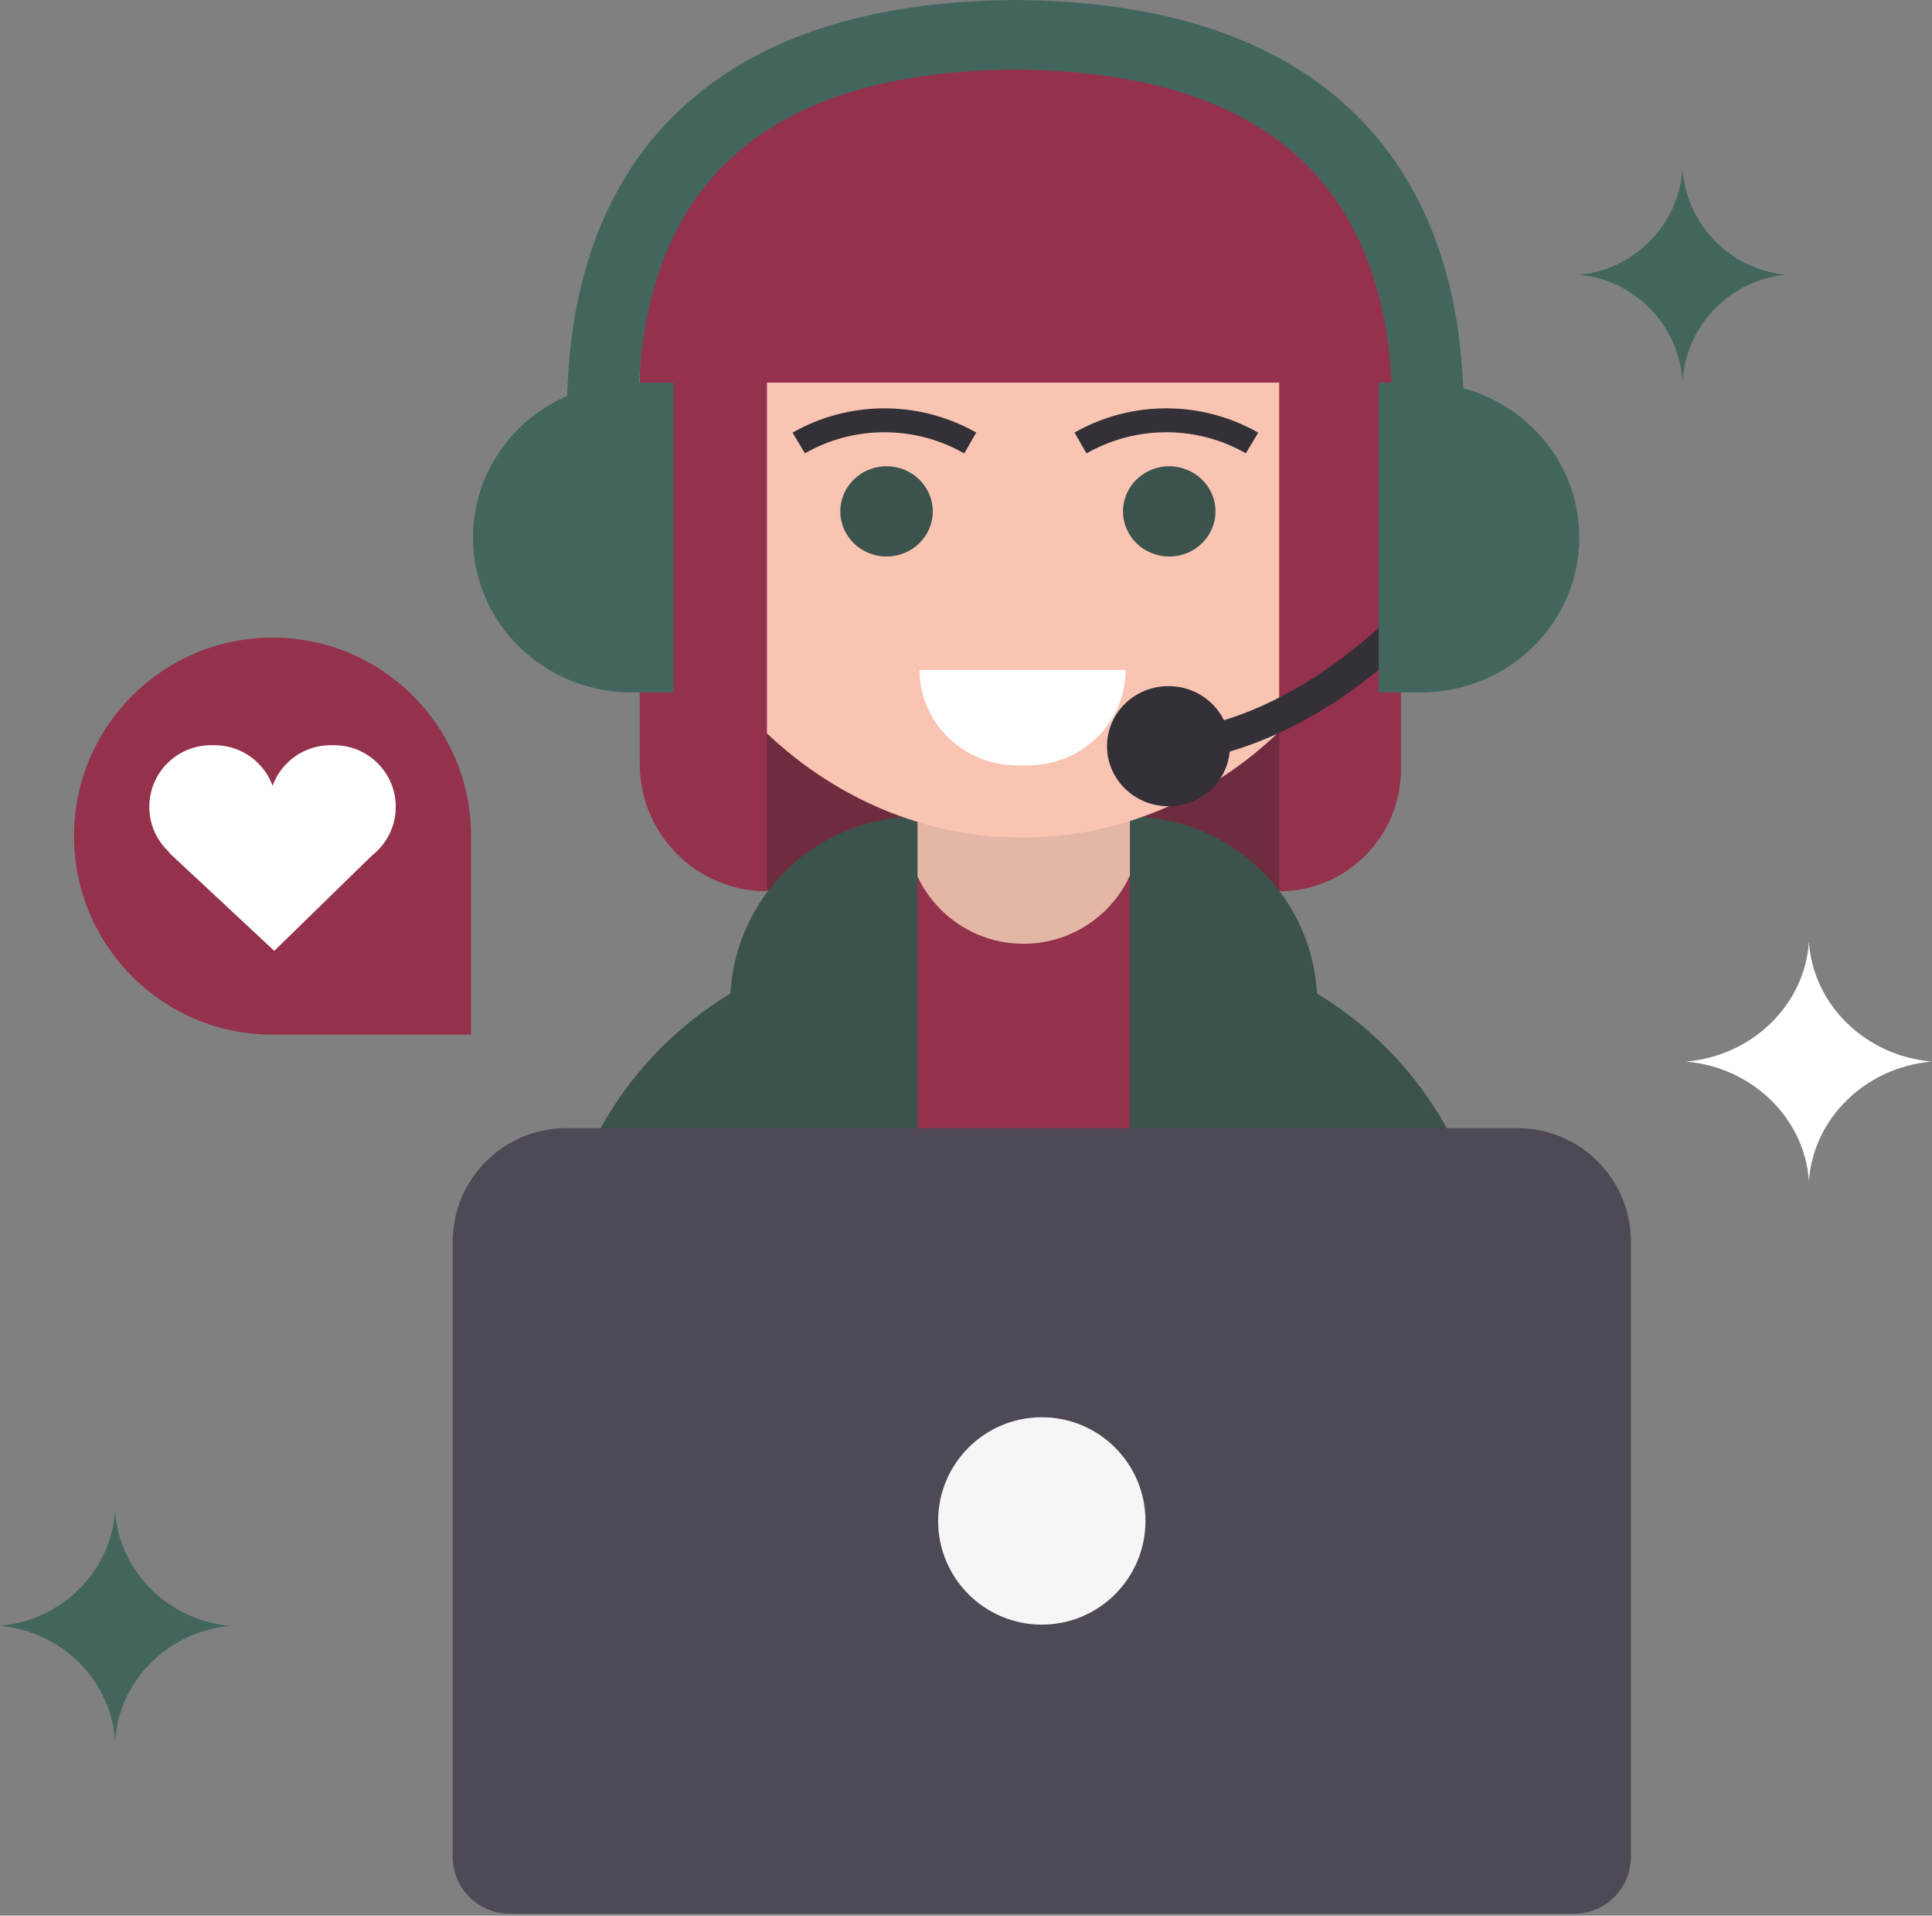 <?xml version="1.0" encoding="UTF-8"?> <svg xmlns="http://www.w3.org/2000/svg" width="233" height="231" viewBox="0 0 233 231" fill="none"><rect x="0" y="0" width="233" height="231" fill="#808080" stroke="none"/> <path d="M154.394 55.104H91.568V107.366H154.394V55.104Z" fill="#6F2C3E"></path> <path d="M148.316 105.997H97.094V157.197H148.316V105.997Z" fill="#94324E"></path> <path d="M137.557 99.688C137.557 107.486 131.235 113.808 123.436 113.808C115.637 113.808 109.315 107.486 109.315 99.688C109.315 91.889 115.637 85.567 123.436 85.567C131.235 85.567 137.557 91.889 137.557 99.688Z" fill="#E4B6A5"></path> <path fill-rule="evenodd" clip-rule="evenodd" d="M94.673 105.087C90.73 109.028 88.395 114.275 88.089 119.807C85.082 121.62 82.281 123.802 79.758 126.325C71.565 134.515 66.963 145.618 66.963 157.197H110.653V98.468C104.658 98.471 98.911 100.851 94.673 105.087Z" fill="#3B524D"></path> <path fill-rule="evenodd" clip-rule="evenodd" d="M152.248 105.087C156.19 109.028 158.525 114.275 158.831 119.807C161.838 121.62 164.639 123.802 167.162 126.325C175.355 134.515 179.957 145.618 179.957 157.197H136.268V98.468C142.262 98.471 148.01 100.851 152.248 105.087Z" fill="#3B524D"></path> <path d="M169.164 53.984C169.164 78.737 148.643 101.005 123.279 101.005C97.915 101.005 77.394 78.737 77.394 53.984C77.394 29.28 97.915 9.204 123.279 9.204C148.643 9.204 169.164 29.28 169.164 53.984Z" fill="#FAC4B3"></path> <path d="M135.748 80.79C135.753 87.138 130.473 92.3 123.96 92.296L122.686 92.293C116.18 92.297 110.909 87.146 110.896 80.788L135.748 80.79Z" fill="white"></path> <path d="M135.434 61.667C135.434 64.672 137.93 67.108 141.009 67.108C144.089 67.108 146.586 64.672 146.586 61.667C146.586 58.662 144.089 56.225 141.009 56.225C137.93 56.225 135.434 58.662 135.434 61.667Z" fill="#3B524D"></path> <path d="M101.342 61.667C101.342 64.672 103.838 67.108 106.917 67.108C109.997 67.108 112.494 64.672 112.494 61.667C112.494 58.662 109.997 56.225 106.917 56.225C103.838 56.225 101.342 58.662 101.342 61.667Z" fill="#3B524D"></path> <path d="M131.395 54.477L131.03 54.675L129.59 52.157L129.955 51.959L131.395 54.477ZM150.25 54.661C144.442 51.345 137.27 51.275 131.395 54.477L129.955 51.959C136.743 48.259 145.031 48.34 151.742 52.172L150.25 54.661Z" fill="#333037"></path> <path d="M115.929 54.477L116.294 54.675L117.734 52.158L117.369 51.959L115.929 54.477ZM97.074 54.662C102.882 51.345 110.054 51.275 115.929 54.477L117.369 51.959C110.581 48.259 102.293 48.34 95.582 52.172L97.074 54.662Z" fill="#333037"></path> <path fill-rule="evenodd" clip-rule="evenodd" d="M77.152 46.026C77.205 20.732 97.733 0.243 123.051 0.243C148.359 0.243 168.887 20.732 168.951 46.026V92.798C168.951 100.903 162.372 107.478 154.271 107.478V46.142H92.498V107.478C84.016 107.478 77.152 100.604 77.152 92.129V46.026Z" fill="#94324E"></path> <path d="M56.809 124.768H32.867C19.645 124.768 8.926 114.049 8.926 100.827C8.926 87.604 19.645 76.885 32.867 76.885C46.09 76.885 56.809 87.604 56.809 100.827V124.768Z" fill="#94324E"></path> <path fill-rule="evenodd" clip-rule="evenodd" d="M25.44 89.863C21.335 89.863 18.007 93.191 18.007 97.295C18.007 99.459 18.931 101.406 20.406 102.764L20.363 102.8L33.077 114.66L44.86 103.162C46.606 101.802 47.728 99.68 47.728 97.295C47.728 93.191 44.401 89.863 40.296 89.863H39.859C36.648 89.863 33.912 91.899 32.873 94.752C31.834 91.899 29.098 89.863 25.887 89.863H25.44Z" fill="white"></path> <path d="M202.916 45.927C202.467 39.218 197.169 33.77 190.475 33.132C197.172 32.501 202.474 27.049 202.916 20.337C203.356 27.047 208.654 32.501 215.35 33.132C208.658 33.77 203.362 39.219 202.916 45.927Z" fill="#42665E"></path> <path d="M13.877 209.936C13.386 202.617 7.47 196.738 0 196.059C7.47 195.381 13.386 189.501 13.877 182.183C14.367 189.501 20.282 195.381 27.753 196.059C20.282 196.738 14.367 202.617 13.877 209.936Z" fill="#42665E"></path> <path d="M218.159 142.435C217.636 134.828 211.331 128.718 203.369 128.012C211.331 127.308 217.636 121.197 218.159 113.591C218.682 121.197 224.986 127.308 232.949 128.012C224.986 128.718 218.682 134.829 218.159 142.435Z" fill="white"></path> <path d="M54.602 149.728C54.602 142.168 60.73 136.04 68.29 136.04H183.002C190.562 136.04 196.691 142.168 196.691 149.728V223.921C196.691 227.702 193.627 230.766 189.847 230.766H61.446C57.666 230.766 54.602 227.702 54.602 223.921V149.728Z" fill="#4E4954"></path> <path d="M125.642 195.907C132.547 195.907 138.145 190.309 138.145 183.404C138.145 176.498 132.547 170.901 125.642 170.901C118.736 170.901 113.139 176.498 113.139 183.404C113.139 190.309 118.736 195.907 125.642 195.907Z" fill="#F6F6F6"></path> <path d="M148.332 89.978C148.332 93.979 145.014 97.222 140.92 97.222C136.826 97.222 133.507 93.979 133.507 89.978C133.507 85.978 136.826 82.734 140.92 82.734C145.014 82.734 148.332 85.978 148.332 89.978Z" fill="#333037"></path> <path d="M165.496 78.921L166.762 80.371L165.496 78.921ZM141.309 89.978C141.309 91.884 141.309 91.884 141.311 91.884H141.333C141.343 91.884 141.356 91.884 141.373 91.883C141.405 91.883 141.447 91.883 141.499 91.88C141.604 91.876 141.751 91.87 141.937 91.858C142.307 91.834 142.834 91.786 143.5 91.692C144.831 91.505 146.72 91.137 149.027 90.41C153.646 88.955 159.923 86.073 166.762 80.371L164.23 77.471C157.805 82.827 151.989 85.472 147.83 86.782C145.748 87.437 144.076 87.76 142.946 87.918C142.38 87.998 141.95 88.036 141.671 88.055C141.533 88.064 141.431 88.068 141.37 88.07C141.339 88.071 141.319 88.072 141.309 88.072H141.301H141.307C141.308 88.072 141.309 88.072 141.309 89.978ZM166.762 80.371C172.767 75.366 177.069 70.184 179.874 66.249C181.277 64.28 182.307 62.618 182.992 61.442C183.334 60.853 183.59 60.384 183.762 60.059C183.849 59.896 183.915 59.769 183.96 59.68C183.982 59.635 184 59.601 184.011 59.576C184.018 59.564 184.023 59.554 184.027 59.546C184.028 59.542 184.03 59.539 184.031 59.537C184.032 59.535 184.032 59.534 184.032 59.533C184.033 59.533 184.033 59.532 184.033 59.532C184.034 59.532 184.034 59.531 182.271 58.714C180.509 57.898 180.509 57.897 180.51 57.897V57.896C180.51 57.896 180.51 57.897 180.509 57.898C180.507 57.901 180.505 57.905 180.501 57.913C180.494 57.928 180.481 57.953 180.463 57.987C180.428 58.057 180.374 58.164 180.299 58.306C180.147 58.59 179.916 59.015 179.601 59.557C178.968 60.645 177.999 62.207 176.672 64.069C174.014 67.799 169.929 72.72 164.23 77.471L166.762 80.371Z" fill="#333037"></path> <path d="M166.275 46.132H171.347C181.904 46.132 190.463 54.496 190.463 64.814C190.463 75.132 181.904 83.496 171.347 83.496H166.275V46.132Z" fill="#42665E"></path> <path d="M81.232 46.132H76.161C65.603 46.132 57.045 54.496 57.045 64.814C57.045 75.132 65.603 83.496 76.161 83.496H81.232V46.132Z" fill="#42665E"></path> <path d="M76.94 52.487C76.94 46.917 76.818 35.928 82.396 26.309C87.709 17.147 98.74 8.388 123.104 8.388V0C96.233 0 82.035 9.922 74.929 22.174C68.088 33.971 68.357 47.128 68.357 52.487H76.94Z" fill="#42665E"></path> <path d="M167.963 52.487C167.963 46.917 168.085 35.928 162.507 26.309C157.194 17.147 146.163 8.388 121.799 8.388V0C148.67 0 162.868 9.922 169.974 22.174C176.815 33.971 176.546 47.128 176.546 52.487H167.963Z" fill="#42665E"></path> </svg> 
